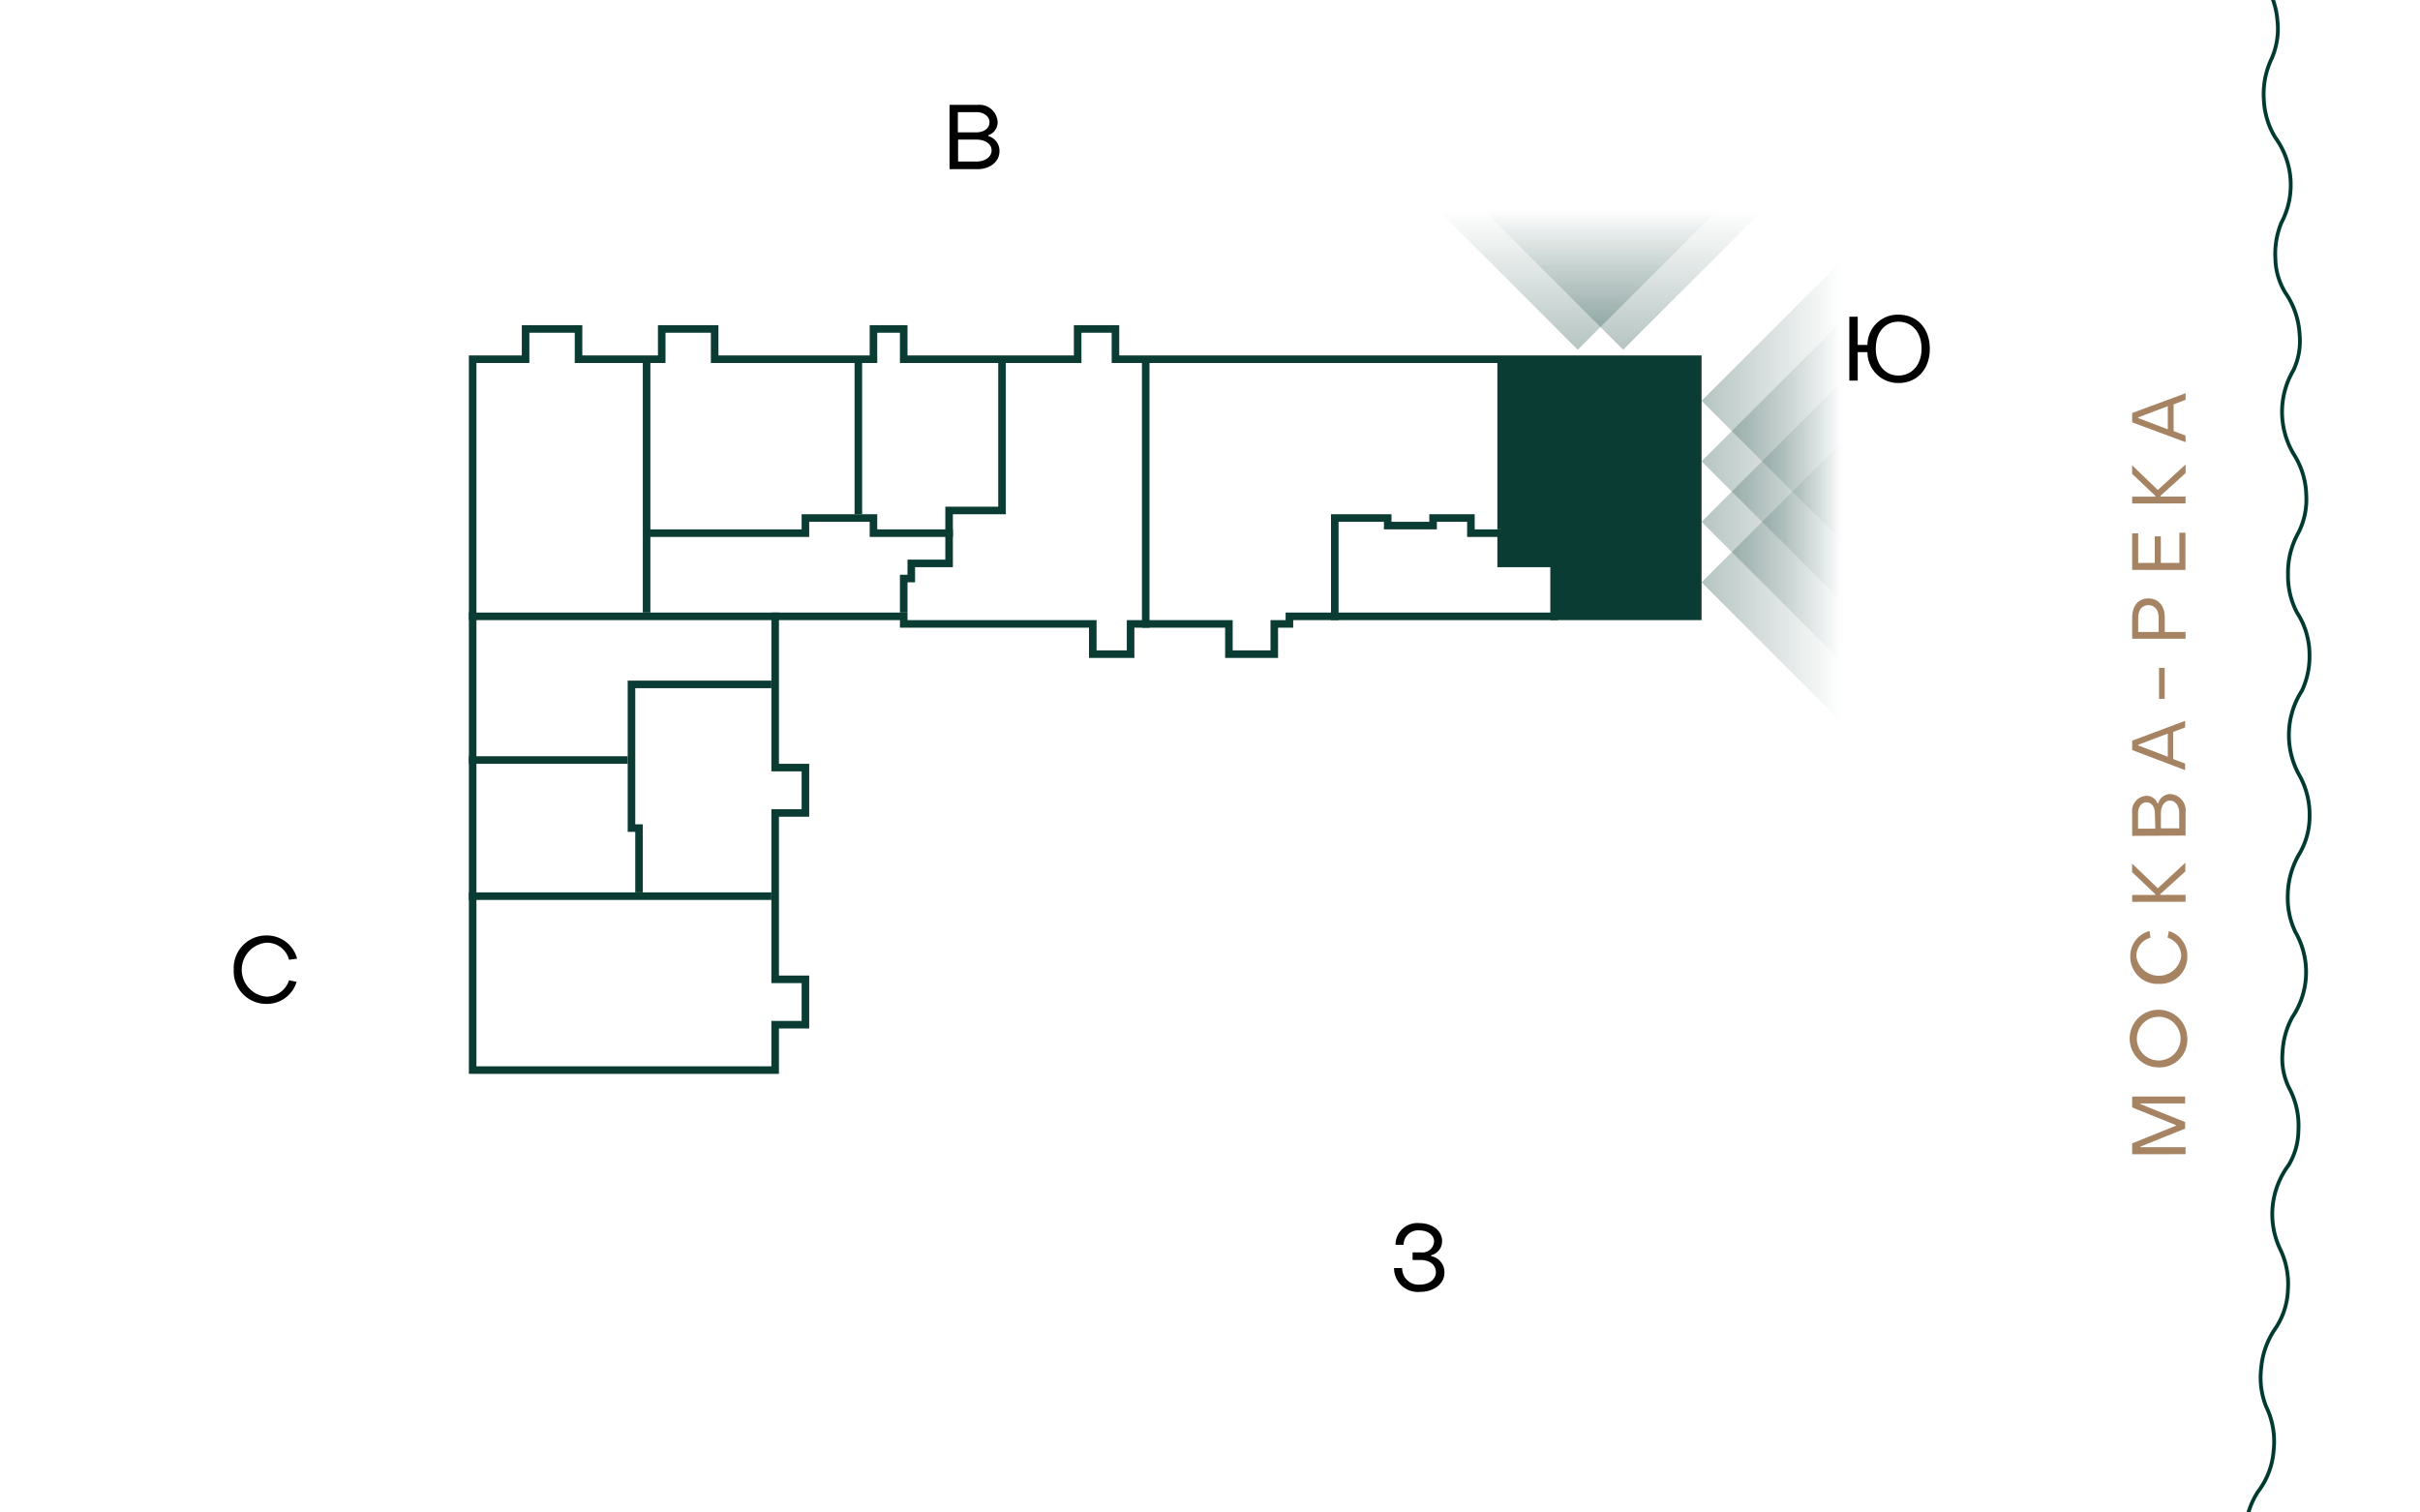 <svg xmlns="http://www.w3.org/2000/svg" xmlns:xlink="http://www.w3.org/1999/xlink" width="320" height="200" viewBox="0 0 320 200"><defs><style>.cls-1,.cls-3,.cls-4{fill:none;}.cls-2{clip-path:url(#clip-path);}.cls-3{stroke:#003a31;stroke-linejoin:round;stroke-width:0.5px;}.cls-4{stroke:#0a3c33;stroke-miterlimit:10;}.cls-5{fill:#0a3c33;}.cls-6{fill:url(#Безымянный_градиент_4);}.cls-7{fill:url(#Безымянный_градиент_4-2);}.cls-8{fill:url(#Безымянный_градиент_4-3);}.cls-9{fill:url(#Безымянный_градиент_4-4);}.cls-10{fill:url(#Безымянный_градиент_4-5);}.cls-11{fill:url(#Безымянный_градиент_4-6);}.cls-12{isolation:isolate;}.cls-13{fill:#a68463;}</style><clipPath id="clip-path"><rect class="cls-1" width="320" height="200"/></clipPath><linearGradient id="Безымянный_градиент_4" x1="-344.37" y1="304.5" x2="-344.37" y2="323" gradientTransform="matrix(-1, 0, 0, 1, -129.75, -276.75)" gradientUnits="userSpaceOnUse"><stop offset="0" stop-color="#0a3c33" stop-opacity="0"/><stop offset="1" stop-color="#0a3c33" stop-opacity="0.3"/></linearGradient><linearGradient id="Безымянный_градиент_4-2" x1="-338.37" x2="-338.37" xlink:href="#Безымянный_градиент_4"/><linearGradient id="Безымянный_градиент_4-3" x1="-1035" y1="-415" x2="-1016.5" y2="-415" gradientTransform="matrix(-1, 0, 0, 1, -791.5, 492)" xlink:href="#Безымянный_градиент_4"/><linearGradient id="Безымянный_градиент_4-4" x1="-1035" y1="-423" x2="-1016.5" y2="-423" gradientTransform="matrix(-1, 0, 0, 1, -791.5, 492)" xlink:href="#Безымянный_градиент_4"/><linearGradient id="Безымянный_градиент_4-5" x1="-1035" y1="-431" x2="-1016.5" y2="-431" gradientTransform="matrix(-1, 0, 0, 1, -791.5, 492)" xlink:href="#Безымянный_градиент_4"/><linearGradient id="Безымянный_градиент_4-6" x1="-1035" y1="-439" x2="-1016.5" y2="-439" gradientTransform="matrix(-1, 0, 0, 1, -791.5, 492)" xlink:href="#Безымянный_градиент_4"/></defs><g id="река"><g class="cls-2"><path class="cls-3" d="M296.91,202a10.82,10.82,0,0,1,1.68-4.77,10.15,10.15,0,0,0,2.06-5.47,10.6,10.6,0,0,0-1-5.78,10.36,10.36,0,0,1-.65-5.08,10.8,10.8,0,0,1,1.89-5.25,9.73,9.73,0,0,0,1.64-5,10.61,10.61,0,0,0-1.09-5.62,10.85,10.85,0,0,1-.95-5.21,11,11,0,0,1,1.62-5c.16-.25.32-.49.49-.71a9,9,0,0,0,1.32-4.63,10.54,10.54,0,0,0-1.24-5.64,8.77,8.77,0,0,1-.86-4.62,10.73,10.73,0,0,1,1.3-4.72,10.65,10.65,0,0,0,.4-11.26,10.48,10.48,0,0,1-1-5,11,11,0,0,1,1.55-5.37,9.77,9.77,0,0,0,1.33-5,10.64,10.64,0,0,0-1.45-5.53,10.9,10.9,0,0,1,0-10.27c.14-.25.29-.5.44-.74a10.63,10.63,0,0,0,1-4.7,10.27,10.27,0,0,0-1.66-5.64,10.35,10.35,0,0,1-1.18-5,10.75,10.75,0,0,1,1.31-5.43,9.66,9.66,0,0,0,1.1-5.09A10.5,10.5,0,0,0,303.27,60a10.89,10.89,0,0,1-.43-10.26c.13-.26.26-.51.41-.76a9,9,0,0,0,.83-4.74,10.66,10.66,0,0,0-1.85-5.48,8.94,8.94,0,0,1-1.35-4.5,10.8,10.8,0,0,1,.8-4.83,10.67,10.67,0,0,0-.81-11.24,10.35,10.35,0,0,1-1.51-4.89,10.87,10.87,0,0,1,1-5.5,9.81,9.81,0,0,0,.78-5.16,10.63,10.63,0,0,0-2-5.35"/></g></g><g id="план"><polygon class="cls-4" points="102.5 141.5 62.5 141.5 62.5 47.5 69.5 47.5 69.5 43.5 76.5 43.5 76.5 47.5 87.5 47.5 87.5 43.5 94.5 43.5 94.5 47.5 115.5 47.5 115.5 43.5 119.5 43.5 119.5 47.5 142.5 47.5 142.5 43.5 147.5 43.5 147.5 47.5 224.5 47.5 224.5 81.5 175.41 81.5 175.41 81.5 170.5 81.5 170.5 82.5 168.5 82.5 168.5 86.5 162.5 86.5 162.5 82.5 149.5 82.5 149.5 86.5 144.5 86.5 144.5 82.5 119.5 82.5 119.5 81.5 102.5 81.5 102.5 101.5 106.5 101.5 106.5 107.5 102.5 107.5 102.5 129.5 106.5 129.5 106.5 135.5 102.5 135.5 102.5 141.5"/><line class="cls-4" x1="62" y1="81.5" x2="103" y2="81.5"/><line class="cls-4" x1="62" y1="118.5" x2="102" y2="118.5"/><polyline class="cls-4" points="84.5 118 84.5 109.5 83.5 109.5 83.5 90.5 102 90.5"/><line class="cls-4" x1="62" y1="100.5" x2="83" y2="100.5"/><line class="cls-4" x1="85.5" y1="81" x2="85.5" y2="48"/><polyline class="cls-4" points="85.49 70.5 106.5 70.5 106.5 68.5 115.5 68.5 115.5 70.5 125.5 70.5 125.5 67.5 132.5 67.5 132.5 48"/><line class="cls-4" x1="113.5" y1="68" x2="113.5" y2="48"/><polyline class="cls-4" points="119.5 81 119.5 76.5 120.5 76.5 120.5 74.5 125.5 74.5 125.5 70"/><line class="cls-4" x1="151.5" y1="83" x2="151.5" y2="48"/><polyline class="cls-4" points="176.5 82 176.5 68.5 183.5 68.5 183.5 69.5 189.5 69.5 189.5 68.5 194.5 68.5 194.5 70.5 198.5 70.5 198.5 74.5 205.5 74.5 205.5 82"/><line class="cls-4" x1="198.5" y1="70" x2="198.5" y2="48"/></g><g id="квартиры"><polygon class="cls-5" points="224.5 47.5 224.5 81.5 205.5 81.5 205.5 74.5 198.5 74.5 198.5 70.5 198.5 70 198.5 48 198.5 47.5 224.5 47.5"/></g><g id="виды"><path class="cls-6" d="M196.13,27.75l18.5,18.5,18.5-18.5Z"/><path class="cls-7" d="M190.13,27.75l18.5,18.5,18.5-18.5Z"/><path class="cls-8" d="M243.5,58.5,225,77l18.5,18.5Z"/><path class="cls-9" d="M243.5,50.5,225,69l18.5,18.5Z"/><path class="cls-10" d="M243.5,42.5,225,61l18.5,18.5Z"/><path class="cls-11" d="M243.5,34.5,225,53l18.5,18.5Z"/></g><g id="текст"><g class="cls-12"><g class="cls-12"><path d="M246.94,46.57h-1.29v3.76h-1.11V41.88h1.11v3.73h1.29a4,4,0,0,1,4.1-4c2.43,0,4.14,1.78,4.14,4.52s-1.73,4.52-4.14,4.52A4.06,4.06,0,0,1,246.94,46.57Zm7.15-.47c0-2.18-1.27-3.56-3.05-3.56s-3,1.38-3,3.56,1.27,3.56,3,3.56S254.09,48.27,254.09,46.1Z"/></g></g><g class="cls-12"><g class="cls-12"><path d="M30.91,128.22a4.3,4.3,0,0,1,4.38-4.52,4.12,4.12,0,0,1,4,3.07l-1.07.14a3,3,0,0,0-3-2.25,3.58,3.58,0,0,0,0,7.13,3.1,3.1,0,0,0,3-2.17l1,.21a4.09,4.09,0,0,1-4,2.92A4.3,4.3,0,0,1,30.91,128.22Z"/></g></g><g class="cls-12"><g class="cls-12"><path d="M184.34,167.68h1.07a2.16,2.16,0,0,0,2.32,2.19c1.22,0,2.14-.68,2.14-1.65s-.84-1.61-2-1.61h-1.08v-1h1.14a1.54,1.54,0,0,0,1.7-1.44c0-.87-.84-1.47-1.94-1.47a1.91,1.91,0,0,0-2.09,1.9h-1.07a2.88,2.88,0,0,1,3.16-2.86c1.71,0,3,1,3,2.35a1.89,1.89,0,0,1-1.45,1.89v.12A2.16,2.16,0,0,1,191,168.3c0,1.46-1.4,2.53-3.23,2.53A3.14,3.14,0,0,1,184.34,167.68Z"/></g></g><g class="cls-12"><g class="cls-12"><path d="M125.56,13.87h3.69a2.41,2.41,0,0,1,2.67,2.26,1.82,1.82,0,0,1-1.23,1.75V18A2,2,0,0,1,132.16,20c0,1.36-1.22,2.37-2.92,2.37h-3.68Zm3.56,3.63c1,0,1.72-.55,1.72-1.33s-.72-1.34-1.72-1.34h-2.46V17.5Zm0,3.86c1.15,0,2-.62,2-1.47s-.84-1.43-2-1.43h-2.43v2.9Z"/></g></g><g class="cls-12"><g class="cls-12"><path class="cls-13" d="M281.94,152.63v-1.44l5.77-2.33v-.09l-5.77-2.33V145h7v.91h-5.9V146l5.9,2.37v.87l-5.89,2.37v.09H289v.92Z"/><path class="cls-13" d="M285.45,141.14a3.81,3.81,0,1,1,3.78-3.81A3.64,3.64,0,0,1,285.45,141.14Zm0-6.69a2.89,2.89,0,1,0,0,5.78,2.89,2.89,0,1,0,0-5.78Z"/><path class="cls-13" d="M285.45,130.1a3.58,3.58,0,0,1-3.76-3.65,3.42,3.42,0,0,1,2.55-3.34l.12.89a2.51,2.51,0,0,0-1.87,2.45,3,3,0,0,0,5.94,0,2.58,2.58,0,0,0-1.81-2.46l.17-.87a3.4,3.4,0,0,1,2.44,3.33A3.59,3.59,0,0,1,285.45,130.1Z"/><path class="cls-13" d="M281.94,119.25v-.91H285v-.1l-3.07-2.92v-1.13l3.4,3.27,3.64-3.38v1.15l-3.31,3v.1H289v.91Z"/><path class="cls-13" d="M281.94,110.53v-3.07a2,2,0,0,1,1.88-2.23,1.53,1.53,0,0,1,1.46,1h.1A1.67,1.67,0,0,1,287,105a2.16,2.16,0,0,1,2,2.43v3.06Zm3-3c0-.84-.46-1.44-1.11-1.44s-1.11.6-1.11,1.44v2.05H285Zm3.22,0c0-1-.52-1.66-1.23-1.66s-1.19.7-1.19,1.66v2h2.42Z"/><path class="cls-13" d="M281.94,99.18V97.94l7-2.62v.87l-1.58.6v3.58l1.58.6v.87ZM286.65,97l-3.91,1.48v.09l3.91,1.49Z"/><path class="cls-13" d="M285.49,92.41v-4.1h.75v4.1Z"/><path class="cls-13" d="M281.94,84.46V81.65c0-1.53.81-2.53,2.15-2.52s2.16,1,2.16,2.52v1.92H289v.89Zm3.5-2.81c0-1-.53-1.63-1.35-1.63s-1.35.61-1.35,1.63v1.92h2.7Z"/><path class="cls-13" d="M281.94,75.36V70.53h.8v3.91h2.19V70.92h.8v3.52h2.45v-4h.8v4.93Z"/><path class="cls-13" d="M281.94,66.58v-.91H285v-.1l-3.07-2.92V61.52l3.4,3.27L289,61.42v1.14l-3.31,3v.1H289v.91Z"/><path class="cls-13" d="M281.94,55.85V54.61L289,52v.87l-1.58.6V57l1.58.6v.87Zm4.71-2.14-3.91,1.48v.09l3.91,1.49Z"/></g></g></g></svg>
